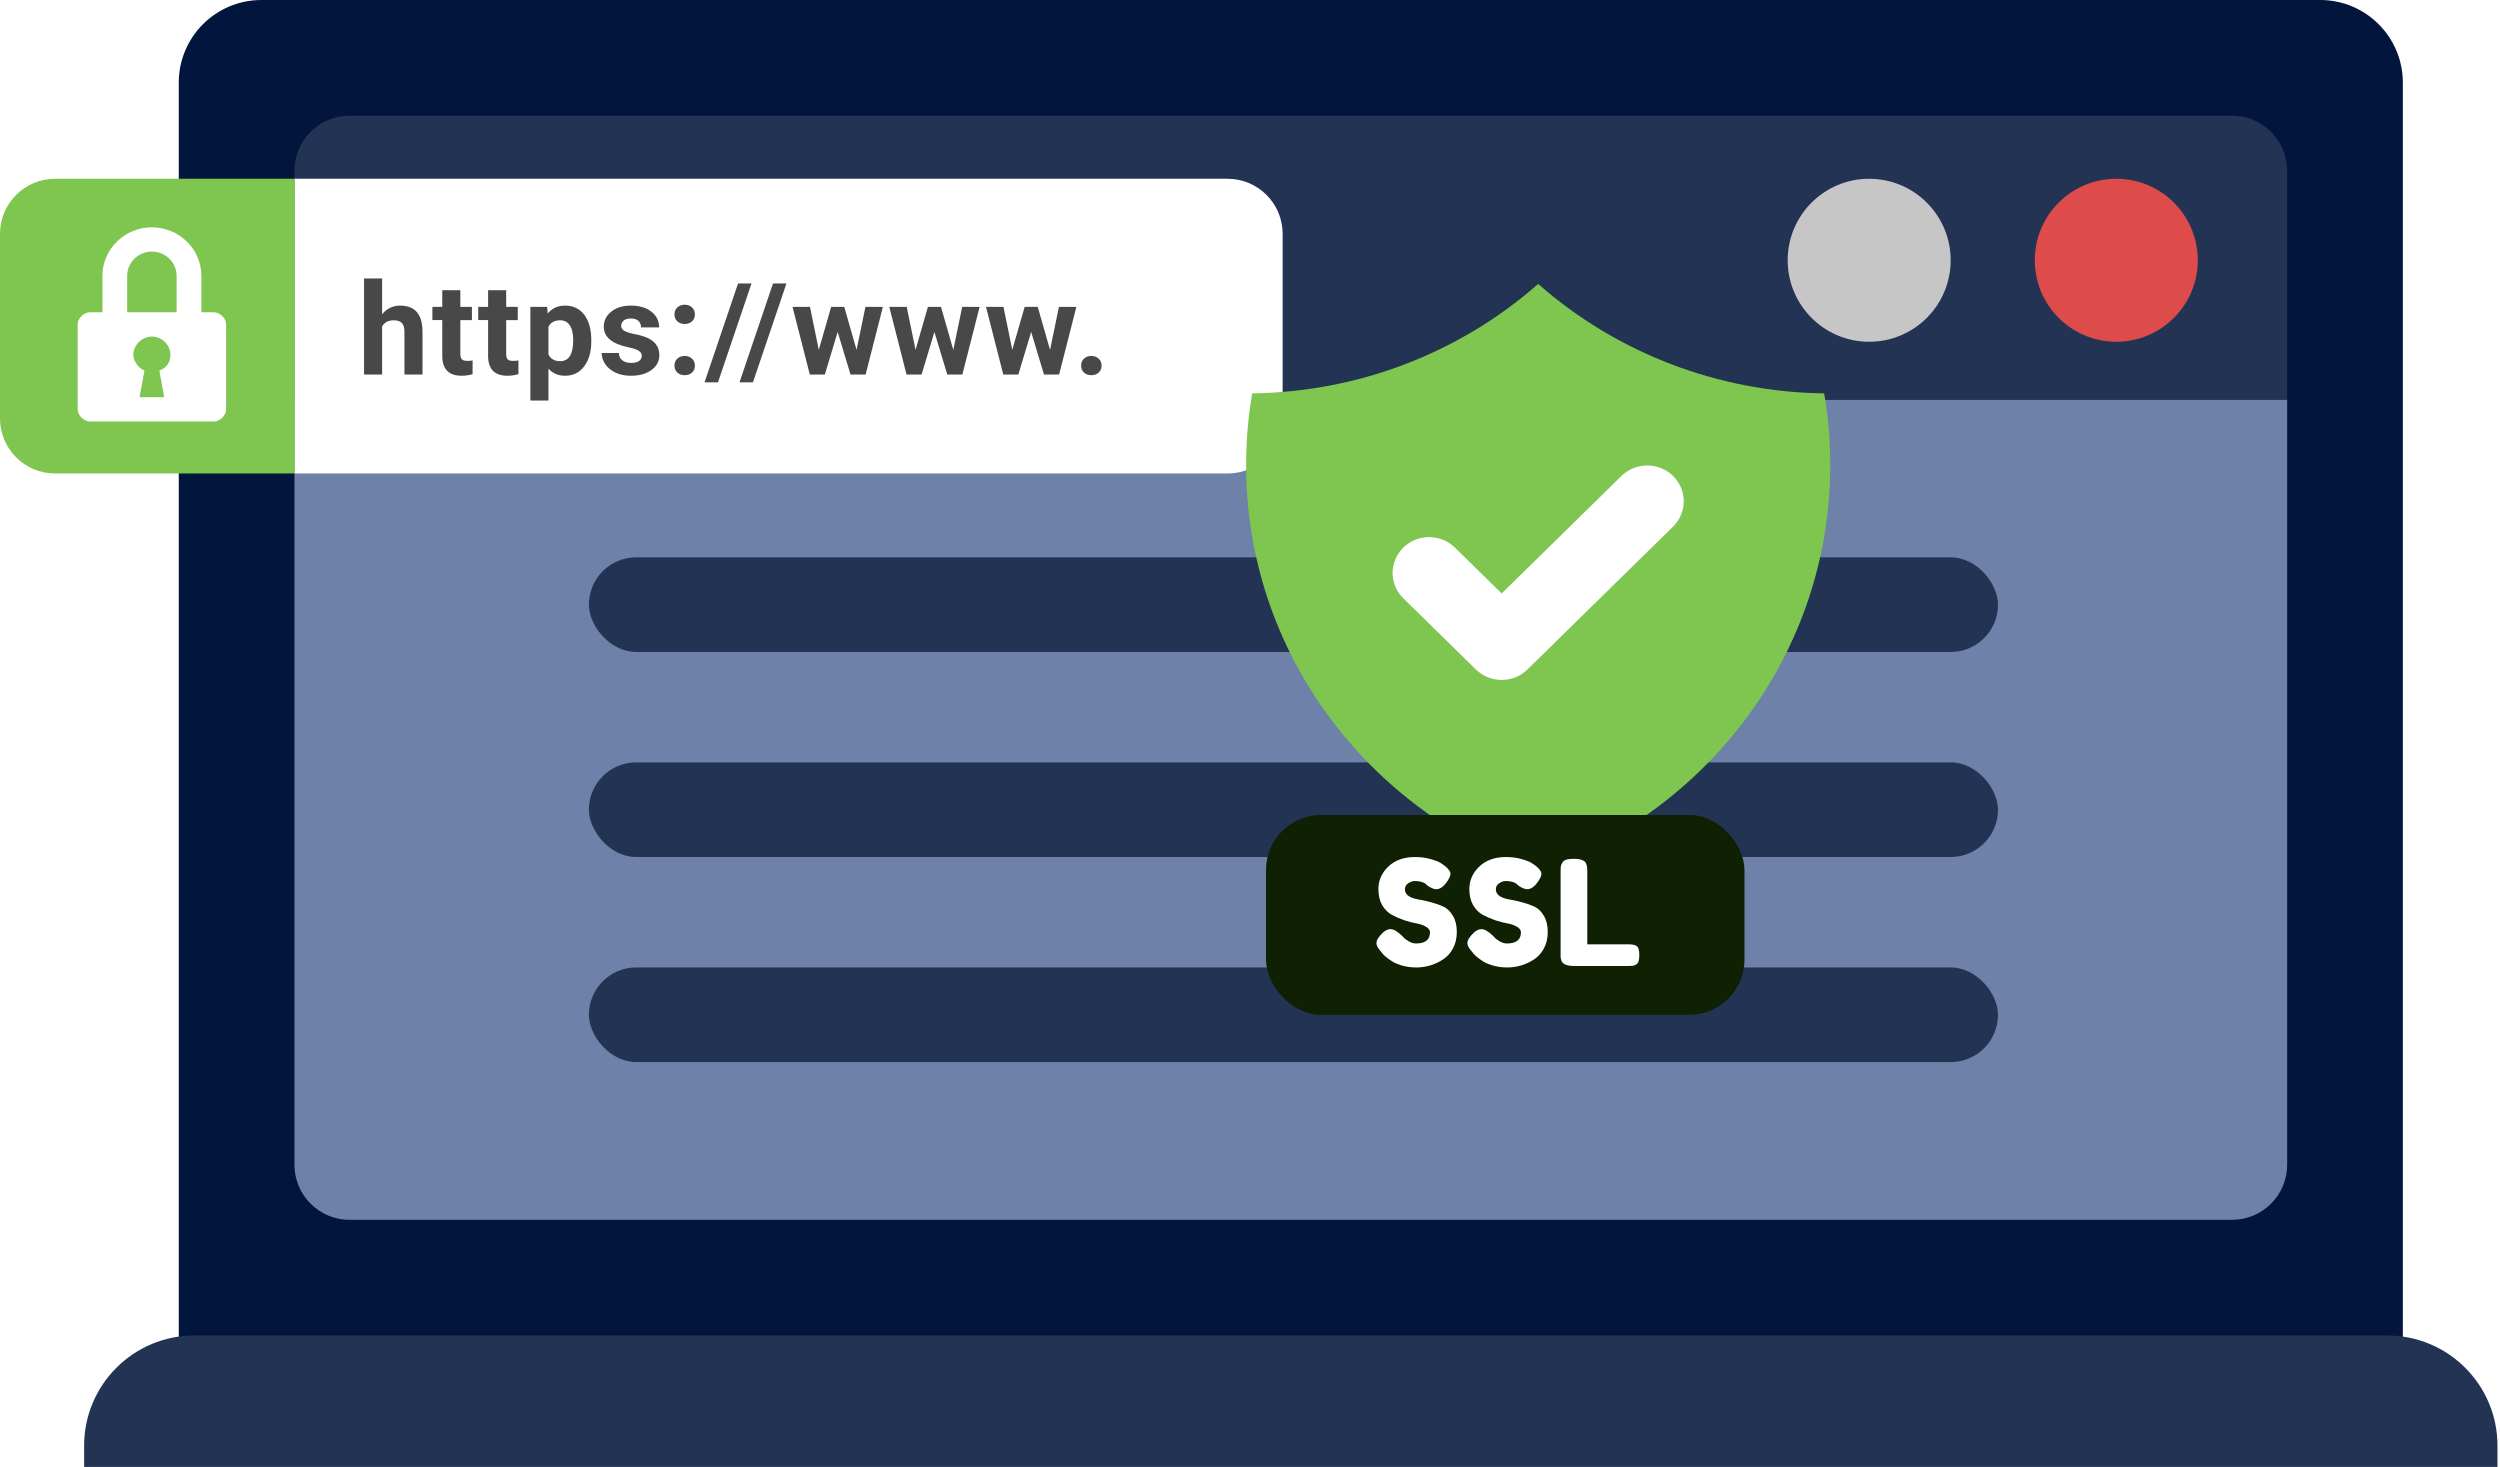 <svg xmlns:xlink="http://www.w3.org/1999/xlink" xmlns="http://www.w3.org/2000/svg" fill="none" height="213" width="363"><path fill="#02153C" d="M25.957 12c0-6.627 5.373-12 12-12h298.936c6.627 0 12 5.373 12 12v191.075H25.957V12z"></path><path fill="url(#pattern0)" d="M25.957 12c0-6.627 5.373-12 12-12h298.936c6.627 0 12 5.373 12 12v191.075H25.957V12z"></path><path fill="#6D81A9" d="M42.753 58.022H332.097V169.118c0 4.419-3.582 8-8 8H50.753c-4.418 0-8-3.581-8-8V58.022z"></path><path fill="#233353" d="M42.753 24.795c0-4.418 3.582-8 8-8H324.097c4.418 0 8 3.582 8 8v33.226H42.753V24.795z"></path><circle fill="#C6C6C6" r="11.833" cy="37.79" cx="271.404"></circle><circle fill-opacity=".4" fill="url(#pattern1)" r="11.833" cy="37.79" cx="271.404"></circle><circle fill="#DE4B4B" r="11.833" cy="37.79" cx="307.285"></circle><circle fill-opacity=".4" fill="url(#pattern2)" r="11.833" cy="37.79" cx="307.285"></circle><rect fill="#233353" rx="6.871" height="13.742" width="204.602" y="80.924" x="85.506"></rect><rect fill="#233353" rx="6.871" height="13.742" width="204.602" y="110.697" x="85.506"></rect><rect fill="#233353" rx="6.871" height="13.742" width="204.602" y="140.473" x="85.506"></rect><path fill="#fff" d="M42.753 25.957H178.239c4.418 0 8 3.582 8 8v26.794c0 4.418-3.582 8-8 8H42.753V25.957z"></path><path fill="#7FC650" d="M0 33.957c0-4.418 3.582-8 8-8h34.794v42.794H8c-4.418 0-8-3.582-8-8V33.957z"></path><path fill-opacity=".32" fill="url(#pattern3)" d="M0 33.957c0-4.418 3.582-8 8-8h34.794v42.794H8c-4.418 0-8-3.582-8-8V33.957z"></path><path fill="#fff" d="M31.035 45.341h-1.796v-5.286c0-3.877-3.233-7.048-7.184-7.048-3.951 0-7.184 3.172-7.184 7.048v5.286h-1.796c-.898 0-1.796.881-1.796 1.762v12.335c0 .881.898 1.762 1.796 1.762h17.96c.898 0 1.796-.881 1.796-1.762V47.103c0-.881-.898-1.762-1.796-1.762zm-7.184 12.335h-3.592l.718-3.877c-.898-.352-1.616-1.41-1.616-2.291 0-1.41 1.257-2.643 2.694-2.643s2.694 1.234 2.694 2.643c0 1.057-.539 1.938-1.616 2.291l.718 3.877zm1.796-12.335h-7.184v-5.286c0-1.938 1.616-3.524 3.592-3.524 1.976 0 3.592 1.586 3.592 3.524v5.286z"></path><path fill="#484848" d="M55.483 45.626c.696-.835 1.571-1.253 2.624-1.253 2.131 0 3.211 1.238 3.242 3.714v6.293h-2.624v-6.22c0-.563-.121-.978-.363-1.244-.242-.272-.645-.409-1.208-.409-.769 0-1.326.297-1.671.89v6.983h-2.624V40.432h2.624v5.194zM66.842 42.139v2.415h1.68v1.925h-1.68v4.903c0 .363.07.624.209.781.139.157.406.236.799.236.29 0 .548-.021.772-.064v1.989c-.515.157-1.044.236-1.589.236-1.84 0-2.779-.929-2.815-2.788v-5.294h-1.435v-1.925h1.435v-2.415h2.624zM73.497 42.139v2.415h1.68v1.925h-1.68v4.903c0 .363.07.624.209.781.139.157.406.236.799.236.291 0 .548-.021.772-.064v1.989c-.515.157-1.044.236-1.589.236-1.84 0-2.779-.929-2.815-2.788v-5.294h-1.435v-1.925h1.435v-2.415h2.624zM85.855 49.557c0 1.513-.345 2.727-1.035 3.641-.684.908-1.61 1.362-2.779 1.362-.993 0-1.795-.345-2.406-1.035v4.631h-2.624V44.554h2.434l.091.963c.636-.763 1.465-1.144 2.488-1.144 1.211 0 2.152.448 2.824 1.344.672.896 1.008 2.131 1.008 3.705v.136zm-2.624-.191c0-.914-.163-1.619-.49-2.116-.321-.496-.79-.745-1.407-.745-.823 0-1.389.315-1.698.944v4.023c.321.648.893.972 1.716.972 1.253 0 1.88-1.026 1.88-3.078zM93.183 51.664c0-.321-.161-.572-.481-.754-.315-.188-.823-.354-1.526-.499-2.337-.49-3.505-1.483-3.505-2.978 0-.872.36-1.598 1.081-2.179.727-.587 1.674-.881 2.842-.881 1.247 0 2.243.294 2.987.881.751.587 1.126 1.35 1.126 2.288h-2.624c0-.375-.121-.684-.363-.926-.242-.248-.621-.372-1.135-.372-.442 0-.784.1-1.026.3-.242.2-.363.454-.363.763 0 .291.136.527.409.708.279.175.745.33 1.398.463.654.127 1.205.272 1.653.436 1.386.508 2.079 1.389 2.079 2.642 0 .896-.384 1.622-1.153 2.179-.769.551-1.762.826-2.978.826-.823 0-1.556-.145-2.197-.436-.636-.297-1.135-.699-1.498-1.208-.363-.515-.545-1.069-.545-1.662h2.488c.024.466.197.823.518 1.071.321.248.751.372 1.289.372.502 0 .881-.094 1.135-.281.26-.194.391-.445.391-.754zM97.932 53.09c0-.418.139-.757.418-1.017.284-.26.639-.391 1.062-.391.43 0 .784.13 1.062.391.285.26.427.599.427 1.017 0 .412-.139.748-.418 1.008-.278.254-.635.381-1.071.381-.43 0-.784-.127-1.062-.381-.278-.26-.418-.596-.418-1.008zm0-7.437c0-.418.139-.757.418-1.017.284-.26.639-.391 1.062-.391.43 0 .784.13 1.062.391.285.26.427.599.427 1.017 0 .412-.139.748-.418 1.008-.278.254-.635.381-1.071.381-.43 0-.784-.127-1.062-.381-.278-.26-.418-.596-.418-1.008zM104.251 55.514h-1.952l4.867-14.356h1.952l-4.867 14.356zM109.327 55.514h-1.952l4.867-14.356h1.952l-4.867 14.356zM124.373 50.81l1.289-6.256h2.533l-2.506 9.825h-2.197l-1.862-6.184-1.861 6.184h-2.188l-2.507-9.825h2.534l1.28 6.247 1.798-6.247h1.898l1.789 6.256zM138.42 50.81l1.289-6.256h2.533l-2.506 9.825h-2.197l-1.862-6.184-1.861 6.184h-2.188l-2.507-9.825h2.534l1.28 6.247 1.798-6.247h1.898l1.789 6.256zM152.467 50.81l1.289-6.256h2.533l-2.506 9.825h-2.197l-1.862-6.184-1.861 6.184h-2.188l-2.507-9.825h2.534l1.28 6.247 1.798-6.247h1.898l1.789 6.256zM156.979 53.09c0-.418.139-.757.418-1.017.284-.26.639-.391 1.062-.391.43 0 .784.13 1.063.391.284.26.427.599.427 1.017 0 .412-.14.748-.418 1.008-.279.254-.636.381-1.072.381-.429 0-.784-.127-1.062-.381-.279-.26-.418-.596-.418-1.008z"></path><path fill="#233353" d="M12.215 209.914c0-8.836 7.163-16 16-16H346.634c8.837 0 16 7.164 16 16V213H12.215v-3.086z"></path><ellipse fill="#fff" ry="21.959" rx="25.427" cy="79.981" cx="224.685"></ellipse><path fill="#7FC650" d="M181.816 57.115c15.346-.187 30.103-5.833 41.527-15.889 11.424 10.058 26.18 15.705 41.528 15.894.583 3.381.88 6.865.88 10.407 0 27.175-17.705 50.293-42.408 58.859-24.702-8.571-42.407-31.69-42.407-58.864 0-3.547.302-7.021.88-10.407zm61.178 19.285c.965-.981 1.5-2.295 1.488-3.658-.012-1.364-.57-2.668-1.553-3.632-.983-.964-2.312-1.511-3.702-1.523-1.39-.012-2.729.512-3.729 1.46l-17.456 17.127-6.854-6.725c-1-.947-2.339-1.472-3.729-1.46-1.389.012-2.719.559-3.702 1.523-.983.964-1.54 2.269-1.552 3.632-.012 1.364.522 2.677 1.488 3.658l10.601 10.402c.995.975 2.343 1.523 3.748 1.523 1.406 0 2.754-.548 3.748-1.523l21.204-20.804z"></path><path fill-opacity=".32" fill="url(#pattern4)" d="M181.816 57.115c15.346-.187 30.103-5.833 41.527-15.889 11.424 10.058 26.18 15.705 41.528 15.894.583 3.381.88 6.865.88 10.407 0 27.175-17.705 50.293-42.408 58.859-24.702-8.571-42.407-31.69-42.407-58.864 0-3.547.302-7.021.88-10.407zm61.178 19.285c.965-.981 1.5-2.295 1.488-3.658-.012-1.364-.57-2.668-1.553-3.632-.983-.964-2.312-1.511-3.702-1.523-1.39-.012-2.729.512-3.729 1.46l-17.456 17.127-6.854-6.725c-1-.947-2.339-1.472-3.729-1.46-1.389.012-2.719.559-3.702 1.523-.983.964-1.54 2.269-1.552 3.632-.012 1.364.522 2.677 1.488 3.658l10.601 10.402c.995.975 2.343 1.523 3.748 1.523 1.406 0 2.754-.548 3.748-1.523l21.204-20.804z"></path><rect fill="#0F2003" rx="8" height="29.011" width="69.473" y="118.334" x="183.825"></rect><path fill="#fff" d="M200.427 138.074c-.38-.453-.57-.828-.57-1.125 0-.425.314-.935.942-1.529.365-.34.73-.51 1.095-.51.453 0 1.008.319 1.665.956l.109.106c.058.071.146.163.263.276.117.113.343.269.679.467.336.184.664.276.985.276 1.358 0 2.037-.538 2.037-1.614 0-.325-.19-.594-.569-.807-.365-.226-.825-.389-1.38-.488-.555-.099-1.154-.255-1.796-.467-.642-.227-1.241-.489-1.796-.786-.555-.297-1.022-.764-1.401-1.401-.365-.652-.548-1.43-.548-2.336 0-1.246.475-2.329 1.424-3.249.963-.934 2.27-1.402 3.92-1.402.876 0 1.671.114 2.387.34.73.213 1.234.432 1.511.658l.438.319.109.085c.453.41.679.75.679 1.019 0 .297-.175.694-.525 1.189-.497.708-1.008 1.062-1.533 1.062-.307 0-.686-.142-1.139-.425-.044-.028-.131-.099-.263-.212-.117-.113-.226-.198-.328-.255-.103-.071-.278-.134-.526-.191-.234-.071-.511-.106-.832-.106-.351 0-.686.113-1.008.34-.306.212-.459.495-.459.849 0 .425.182.757.547.998.38.241.847.404 1.402.488.554.085 1.16.22 1.817.404.657.17 1.263.382 1.818.637.555.255 1.015.701 1.38 1.338.379.623.569 1.401.569 2.336 0 .906-.19 1.713-.569 2.42-.38.694-.876 1.232-1.489 1.614-.599.382-1.22.666-1.862.85-.642.184-1.285.276-1.927.276-.686 0-1.336-.078-1.949-.234-.613-.17-1.117-.368-1.511-.594-.38-.241-.716-.482-1.008-.722-.277-.241-.474-.446-.591-.616l-.197-.234zM213.633 138.074c-.38-.453-.57-.828-.57-1.125 0-.425.314-.935.942-1.529.365-.34.73-.51 1.095-.51.453 0 1.007.319 1.664.956l.11.106c.058.071.146.163.263.276.116.113.343.269.679.467.335.184.664.276.985.276 1.358 0 2.037-.538 2.037-1.614 0-.325-.19-.594-.57-.807-.365-.226-.825-.389-1.379-.488-.555-.099-1.154-.255-1.796-.467-.643-.227-1.241-.489-1.796-.786-.555-.297-1.022-.764-1.402-1.401-.365-.652-.547-1.43-.547-2.336 0-1.246.474-2.329 1.423-3.249.964-.934 2.271-1.402 3.921-1.402.876 0 1.671.114 2.387.34.73.213 1.233.432 1.511.658l.438.319.109.085c.453.41.679.75.679 1.019 0 .297-.175.694-.525 1.189-.497.708-1.008 1.062-1.533 1.062-.307 0-.687-.142-1.139-.425-.044-.028-.132-.099-.263-.212-.117-.113-.226-.198-.329-.255-.102-.071-.277-.134-.525-.191-.234-.071-.511-.106-.832-.106-.351 0-.687.113-1.008.34-.306.212-.46.495-.46.849 0 .425.183.757.548.998.379.241.847.404 1.401.488.555.085 1.161.22 1.818.404.657.17 1.263.382 1.818.637.555.255 1.015.701 1.38 1.338.379.623.569 1.401.569 2.336 0 .906-.19 1.713-.569 2.42-.38.694-.876 1.232-1.49 1.614-.598.382-1.219.666-1.861.85-.643.184-1.285.276-1.927.276-.687 0-1.336-.078-1.949-.234-.614-.17-1.117-.368-1.512-.594-.379-.241-.715-.482-1.007-.722-.277-.241-.474-.446-.591-.616l-.197-.234zM230.474 137.119h5.957c.292 0 .503.014.635.042.146.014.306.064.482.149.175.085.299.24.372.467.073.226.109.531.109.913 0 .368-.036.665-.109.892-.073.226-.204.389-.394.488-.175.085-.336.142-.482.17-.146.014-.358.021-.635.021h-7.884c-.38 0-.694-.035-.942-.106s-.438-.156-.569-.255c-.132-.099-.234-.24-.307-.424-.058-.199-.095-.361-.109-.489V126.565c0-.326.007-.566.022-.722.029-.17.102-.361.219-.573.116-.213.313-.361.591-.446.277-.085.65-.128 1.117-.128.379 0 .693.036.941.106.249.071.438.156.57.255.131.099.226.248.285.446.073.184.109.347.109.489.015.127.022.325.022.594v10.533z"></path><defs><pattern height="1" width="1" patternContentUnits="objectBoundingBox" id="pattern0"></pattern><pattern height="1" width="1" patternContentUnits="objectBoundingBox" id="pattern1"></pattern><pattern height="1" width="1" patternContentUnits="objectBoundingBox" id="pattern2"></pattern><pattern height="1" width="1" patternContentUnits="objectBoundingBox" id="pattern3"></pattern><pattern height="1" width="1" patternContentUnits="objectBoundingBox" id="pattern4"></pattern></defs></svg>